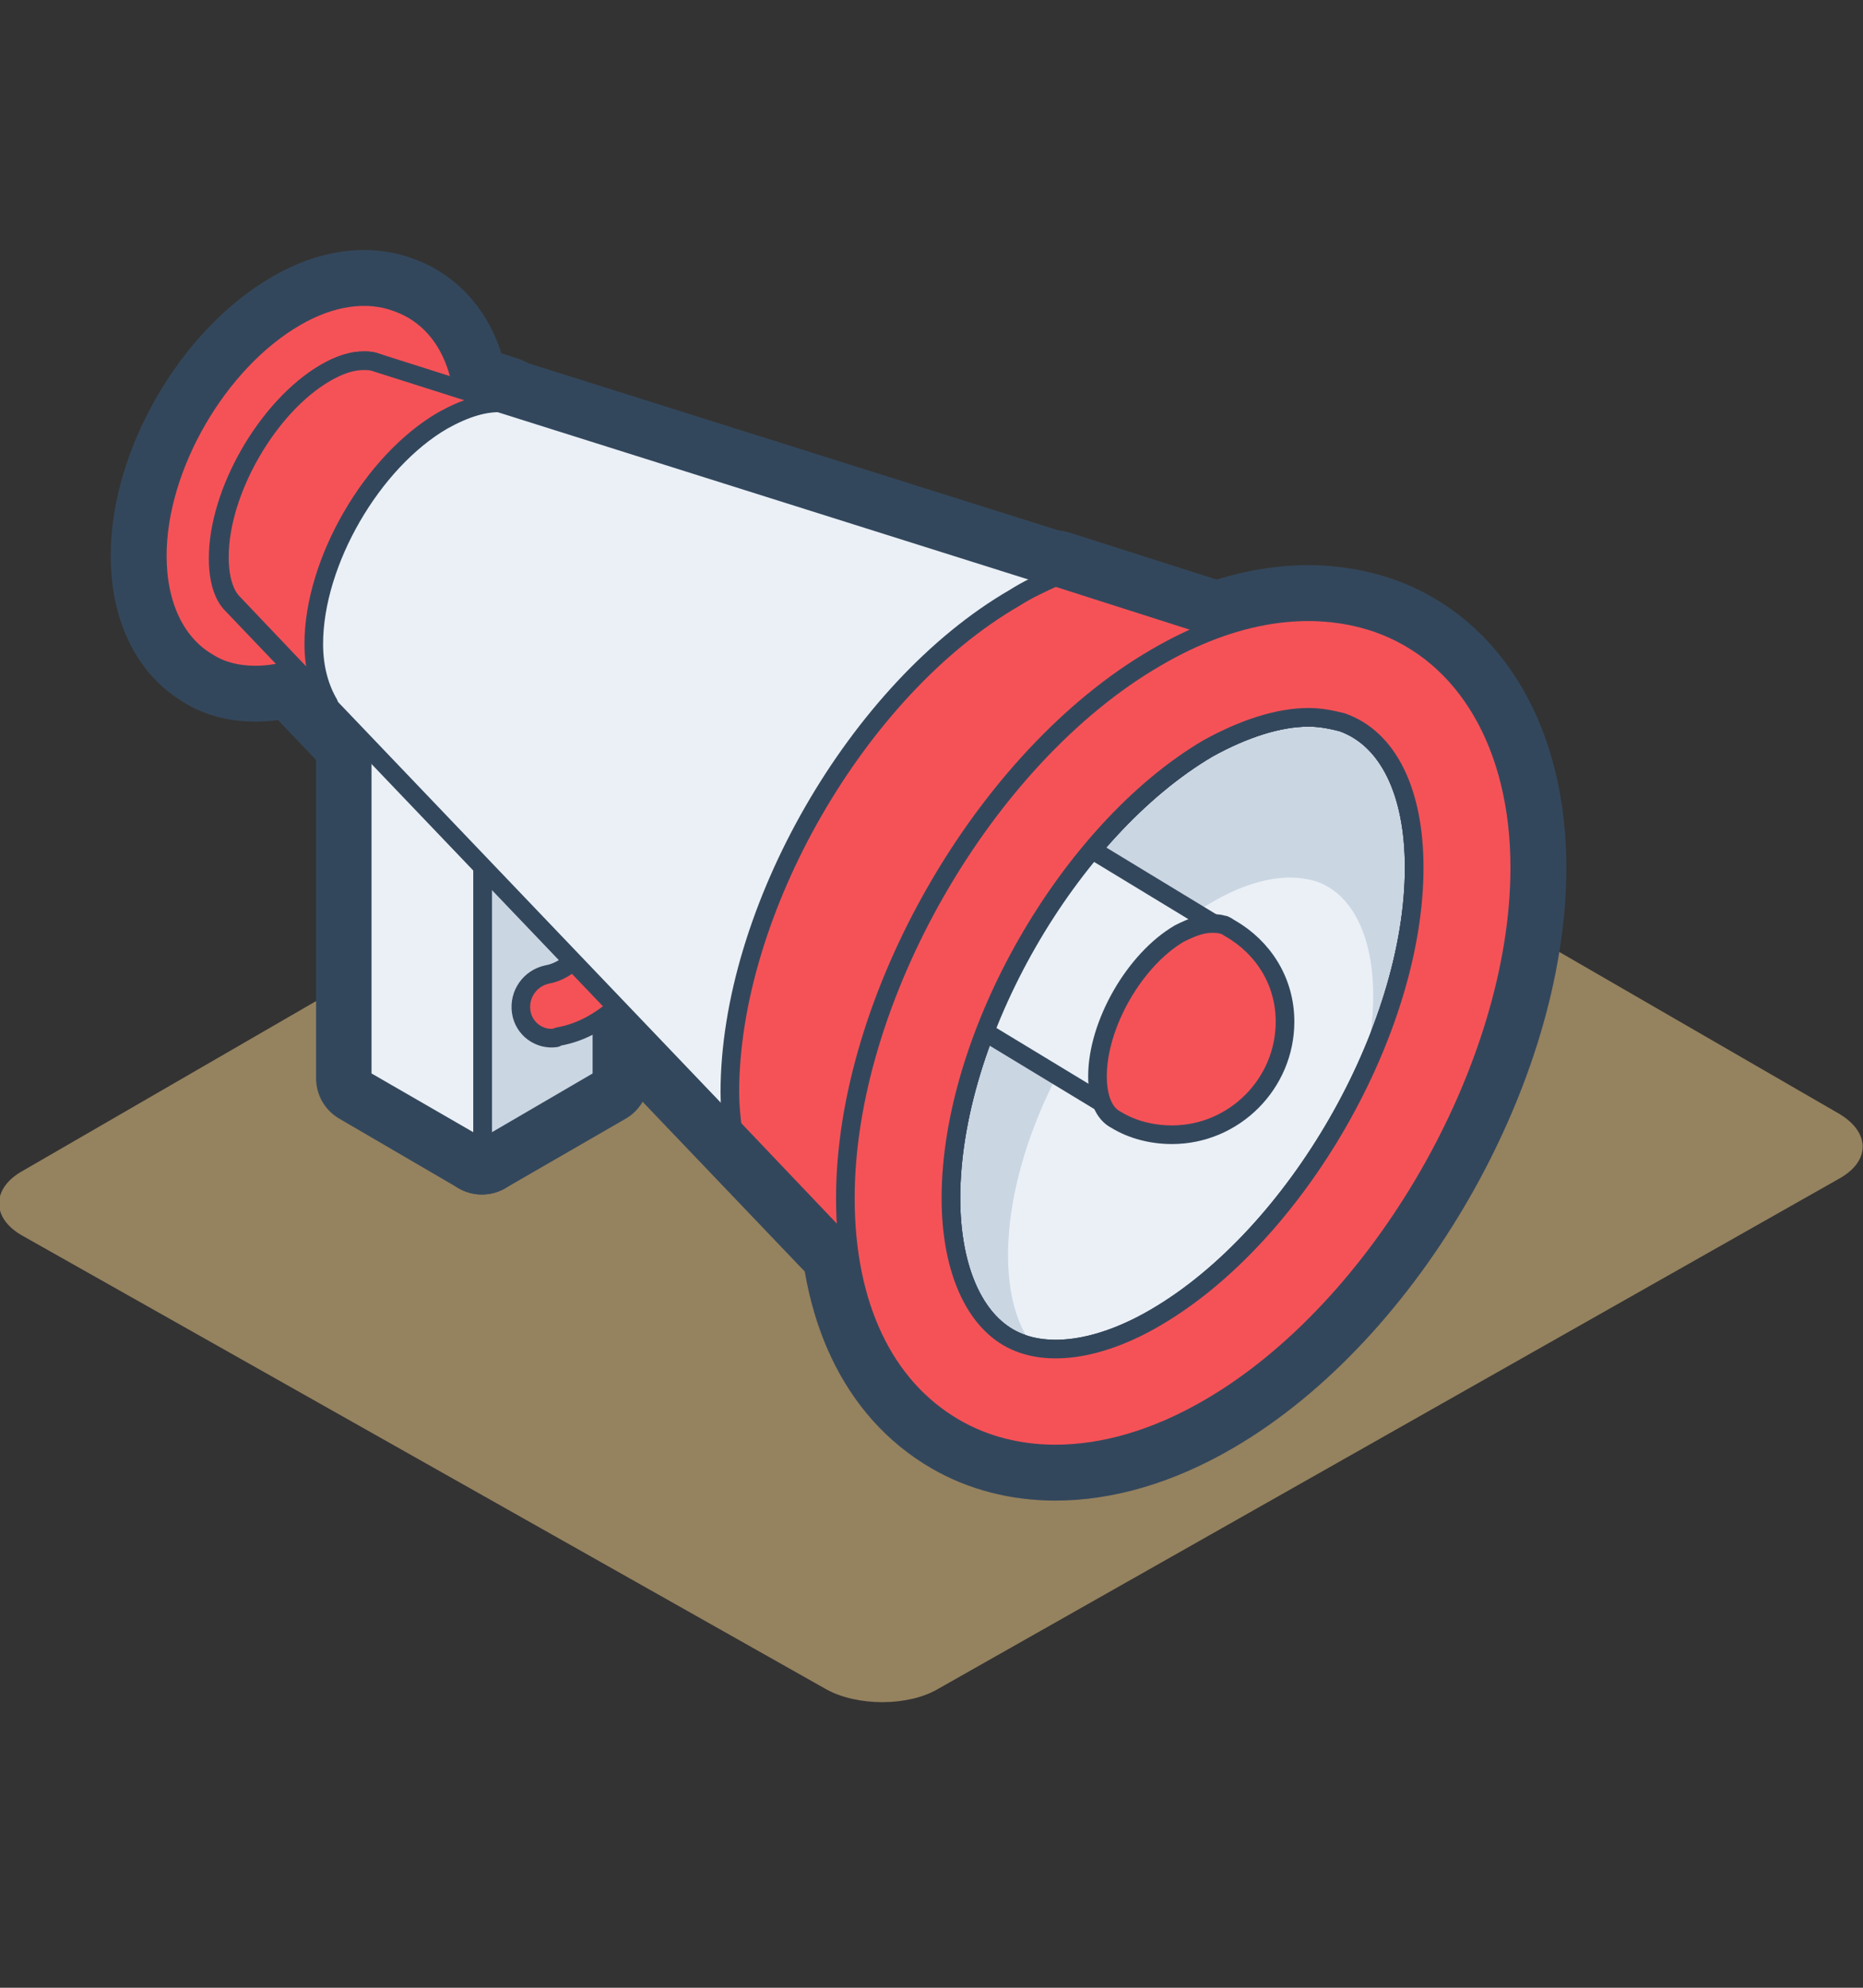 <?xml version="1.0" encoding="utf-8"?>
<!-- Generator: Adobe Illustrator 26.0.3, SVG Export Plug-In . SVG Version: 6.00 Build 0)  -->
<svg version="1.1" id="Layer_1" xmlns="http://www.w3.org/2000/svg" xmlns:xlink="http://www.w3.org/1999/xlink" x="0px" y="0px"
	 viewBox="0 0 150 160" style="enable-background:new 0 0 150 160;" xml:space="preserve">
<rect x="0" y="0" width="150" height="160" fill="#333333" stroke="none"/>
<style type="text/css">
	.st0{fill:none;}
	.st1{fill:#F9D28C;fill-opacity:0.5;}
	.st2{fill:none;stroke:#33475C;stroke-width:7.5;stroke-linecap:round;stroke-linejoin:round;}
	.st3{fill:#EAF0F6;}
	.st4{fill:none;stroke:#33475C;stroke-width:1.5;stroke-linecap:round;stroke-linejoin:round;}
	.st5{fill:#CBD6E3;}
	.st6{fill:#F55257;}
</style>
<g id="Page-1">
	<g id="General_x2F_Announcement">
		<rect id="Background" x="-65" y="-76.5" class="st0" width="280" height="313"/>
		<g id="Group" transform="translate(65, 100)">
			<g id="Group3" transform="translate(0, 27.562)">
				<path id="Fill1" class="st1" d="M18.4-75.3c-2.5-1.4-6.5-1.4-9,0l-72.6,42c-2.5,1.4-2.5,3.8,0,5.2L1.5,8.4c2.5,1.4,6.6,1.4,9,0
					l72.6-41.1c2.5-1.4,2.5-3.7,0-5.2L18.4-75.3z"/>
			</g>
			<polygon id="Stroke4" class="st2" points="-35.8,-55.1 -26.2,-49.5 -26.2,-7.6 -35.8,-13.2 			"/>
			<polygon id="Stroke5" class="st2" points="-16.5,-55.1 -26.2,-49.5 -26.2,-7.6 -16.5,-13.2 			"/>
			<g id="Group76" transform="translate(11.864, 0.338)">
				<path id="Stroke6" class="st2" d="M-32.1-16.8c-1.3,0.2-2.6-0.7-2.8-2.1c-0.2-1.4,0.7-2.7,2.1-3c3.5-0.6,6.1-7.1,6.7-9.3
					c0.4-1.4,1.8-2.1,3.1-1.8c1.4,0.4,2.1,1.8,1.8,3.1c-0.3,1.2-3.4,11.7-10.7,13C-32-16.9-32.1-16.8-32.1-16.8z"/>
				<path id="Stroke8" class="st2" d="M-47.6-71.3c-0.9,0-1.9,0.3-3.1,1c-4.6,2.7-8.5,9.5-8.5,14.8c0,2,0.6,3.5,1.6,4.1
					c1,0.6,2.6,0.3,4.4-0.7c4.6-2.7,8.5-9.5,8.5-14.8c0-2.3-0.7-3.9-2-4.3C-47-71.3-47.3-71.3-47.6-71.3z M-56.3-46
					c-1.4,0-2.7-0.3-3.8-1c-2.6-1.5-4.1-4.6-4.1-8.6c0-7.2,4.9-15.6,11.1-19.2c2.9-1.7,5.8-2.1,8.2-1.2h0c3.4,1.2,5.4,4.6,5.4,9.1
					c0,7.2-4.9,15.6-11.1,19.2C-52.6-46.5-54.5-46-56.3-46z"/>
				<path id="Stroke10" class="st2" d="M-4.6-3.9c0-14.6,10.3-32.5,22.9-39.8c5.2-3,10.1-3.8,13.9-2.5v0l-79-24.9
					c-0.3-0.1-0.5-0.1-0.9-0.1c-0.9,0-1.9,0.3-3.1,1c-4.6,2.7-8.5,9.5-8.5,14.8c0,1.7,0.4,3,1.1,3.7L-0.3,8.9l0,0
					C-3,6.1-4.6,1.8-4.6-3.9z"/>
				<path id="Stroke12" class="st2" d="M4.8-52.2C-7.8-44.9-18.1-27-18.1-12.4c0,1,0.1,1.9,0.2,2.8L-0.3,8.9l0,0
					C-3,6.1-4.6,1.8-4.6-3.9c0-14.6,10.3-32.5,22.9-39.8c5.2-3,10.1-3.8,13.9-2.5l0,0L8.1-53.9C7-53.4,5.9-52.9,4.8-52.2z"/>
				<path id="Stroke14" class="st2" d="M28.5-42.6c-2.4,0-5.2,0.9-8.1,2.5C9.2-33.5-0.3-17-0.3-3.9c0,5.4,1.7,9.5,4.6,11.2
					c2.9,1.7,7.3,1.1,11.9-1.6C27.5-0.9,37-17.4,37-30.5c0-6.1-2.1-10.4-5.8-11.7C30.4-42.4,29.5-42.6,28.5-42.6z"/>
				<path id="Stroke16" class="st2" d="M-47.6-71.3c-0.9,0-1.9,0.3-3.1,1c-4.6,2.7-8.5,9.5-8.5,14.8c0,1.7,0.4,3,1.1,3.7l7.7,8.1
					c-0.7-1.2-1.2-2.8-1.2-4.8c0-6.6,4.7-14.7,10.4-18c1.8-1,3.4-1.5,4.9-1.4l-10.4-3.3C-47-71.3-47.3-71.3-47.6-71.3z"/>
				<path id="Stroke18" class="st2" d="M29.1-29.4c-0.7-0.2-1.4-0.3-2.1-0.3c-1.9,0-4.1,0.7-6.3,2C11.8-22.6,4.3-9.6,4.3,0.7
					c0,3.1,0.7,5.6,2,7.3c2.7,0.6,6.2-0.2,9.9-2.3C22.9,1.8,29-5.7,32.8-13.8c0.6-2.2,0.9-4.3,0.9-6.4C33.7-25,32-28.4,29.1-29.4z"
					/>
				<path id="Stroke20" class="st2" d="M28.5-42.6c-2.4,0-5.2,0.9-8.1,2.5C9.2-33.5-0.3-17-0.3-3.9c0,5.4,1.7,9.5,4.6,11.2
					c2.9,1.7,7.3,1.1,11.9-1.6C27.5-0.9,37-17.4,37-30.5c0-6.1-2.1-10.4-5.8-11.7C30.4-42.4,29.5-42.6,28.5-42.6z"/>
				<path id="Stroke22" class="st2" d="M21.5-25.6l-14-8.5C5-30.8,1.7-25.8-0.9-19.3L12.8-11c1.4,0.8,2.9,1.2,4.4,1.2
					c2.9,0,5.7-1.5,7.3-4.1C26.8-18,25.5-23.2,21.5-25.6z"/>
				<path id="Stroke24" class="st2" d="M28.5-42.6c-2.4,0-5.2,0.9-8.1,2.5C9.2-33.5-0.3-17-0.3-3.9c0,5.4,1.7,9.5,4.6,11.2
					c2.9,1.7,7.3,1.1,11.9-1.6C27.5-0.9,37-17.4,37-30.5c0-6.1-2.1-10.4-5.8-11.7C30.4-42.4,29.5-42.6,28.5-42.6z M8.1,16.7
					c-2.9,0-5.7-0.7-8.1-2.1c-5.7-3.3-8.8-9.9-8.8-18.5c0-16,11.2-35.5,25-43.5c6.3-3.7,12.5-4.6,17.8-2.8
					c7.2,2.5,11.5,9.9,11.5,19.7c0,16-11.2,35.5-25,43.5C16.2,15.5,12,16.7,8.1,16.7z"/>
				<path id="Stroke26" class="st2" d="M22.2-25.6c-0.2-0.1-0.4-0.3-0.6-0.3c0,0,0,0,0,0c-0.3-0.1-0.6-0.1-0.9-0.1
					c-0.8,0-1.6,0.3-2.6,0.8c-3.6,2.1-6.6,7.3-6.6,11.5c0,1.7,0.5,3,1.5,3.5c1.3,0.8,2.9,1.2,4.5,1.2c5,0,9.1-4.1,9.1-9.1
					C26.6-21.4,24.8-24.1,22.2-25.6z"/>
				<polygon id="Fill28" class="st3" points="-47.7,-55.5 -38,-49.9 -38,-7.9 -47.7,-13.5 				"/>
				<polygon id="Stroke30" class="st4" points="-47.7,-55.5 -38,-49.9 -38,-7.9 -47.7,-13.5 				"/>
				<polygon id="Fill32" class="st5" points="-28.4,-55.5 -38,-49.9 -38,-7.9 -28.4,-13.5 				"/>
				<polygon id="Stroke34" class="st4" points="-28.4,-55.5 -38,-49.9 -38,-7.9 -28.4,-13.5 				"/>
				<path id="Fill36" class="st6" d="M-32.1-16.8c-1.3,0.2-2.6-0.7-2.8-2.1c-0.2-1.4,0.7-2.7,2.1-3c3.5-0.6,6.1-7.1,6.7-9.3
					c0.4-1.4,1.8-2.1,3.1-1.8c1.4,0.4,2.1,1.8,1.8,3.1c-0.3,1.2-3.4,11.7-10.7,13C-32-16.9-32.1-16.8-32.1-16.8"/>
				<path id="Stroke38" class="st4" d="M-32.1-16.8c-1.3,0.2-2.6-0.7-2.8-2.1c-0.2-1.4,0.7-2.7,2.1-3c3.5-0.6,6.1-7.1,6.7-9.3
					c0.4-1.4,1.8-2.1,3.1-1.8c1.4,0.4,2.1,1.8,1.8,3.1c-0.3,1.2-3.4,11.7-10.7,13C-32-16.9-32.1-16.8-32.1-16.8z"/>
				<path id="Fill40" class="st6" d="M-47.6-71.3c-0.9,0-1.9,0.3-3.1,1c-4.6,2.7-8.5,9.5-8.5,14.8c0,2,0.6,3.5,1.6,4.1
					c1,0.6,2.6,0.3,4.4-0.7c4.6-2.7,8.5-9.5,8.5-14.8c0-2.3-0.7-3.9-2-4.3C-47-71.3-47.3-71.3-47.6-71.3 M-56.3-46
					c-1.4,0-2.7-0.3-3.8-1c-2.6-1.5-4.1-4.6-4.1-8.6c0-7.2,4.9-15.6,11.1-19.2c2.9-1.7,5.8-2.1,8.2-1.2h0c3.4,1.2,5.4,4.6,5.4,9.1
					c0,7.2-4.9,15.6-11.1,19.2C-52.6-46.5-54.5-46-56.3-46"/>
				<path id="Stroke42" class="st4" d="M-47.6-71.3c-0.9,0-1.9,0.3-3.1,1c-4.6,2.7-8.5,9.5-8.5,14.8c0,2,0.6,3.5,1.6,4.1
					c1,0.6,2.6,0.3,4.4-0.7c4.6-2.7,8.5-9.5,8.5-14.8c0-2.3-0.7-3.9-2-4.3C-47-71.3-47.3-71.3-47.6-71.3z M-56.3-46
					c-1.4,0-2.7-0.3-3.8-1c-2.6-1.5-4.1-4.6-4.1-8.6c0-7.2,4.9-15.6,11.1-19.2c2.9-1.7,5.8-2.1,8.2-1.2h0c3.4,1.2,5.4,4.6,5.4,9.1
					c0,7.2-4.9,15.6-11.1,19.2C-52.6-46.5-54.5-46-56.3-46z"/>
				<path id="Fill44" class="st3" d="M-4.6-3.9c0-14.6,10.3-32.5,22.9-39.8c5.2-3,10.1-3.8,13.9-2.5v0l-79-24.9
					c-0.3-0.1-0.5-0.1-0.9-0.1c-0.9,0-1.9,0.3-3.1,1c-4.6,2.7-8.5,9.5-8.5,14.8c0,1.7,0.4,3,1.1,3.7L-0.3,8.9l0,0
					C-3,6.1-4.6,1.8-4.6-3.9"/>
				<path id="Stroke46" class="st4" d="M-4.6-3.9c0-14.6,10.3-32.5,22.9-39.8c5.2-3,10.1-3.8,13.9-2.5v0l-79-24.9
					c-0.3-0.1-0.5-0.1-0.9-0.1c-0.9,0-1.9,0.3-3.1,1c-4.6,2.7-8.5,9.5-8.5,14.8c0,1.7,0.4,3,1.1,3.7L-0.3,8.9l0,0
					C-3,6.1-4.6,1.8-4.6-3.9z"/>
				<path id="Fill48" class="st6" d="M4.8-52.2C-7.8-44.9-18.1-27-18.1-12.4c0,1,0.1,1.9,0.2,2.8L-0.3,8.9l0,0
					C-3,6.1-4.6,1.8-4.6-3.9c0-14.6,10.3-32.5,22.9-39.8c5.2-3,10.1-3.8,13.9-2.5l0,0L8.1-53.9C7-53.4,5.9-52.9,4.8-52.2"/>
				<path id="Stroke50" class="st4" d="M4.8-52.2C-7.8-44.9-18.1-27-18.1-12.4c0,1,0.1,1.9,0.2,2.8L-0.3,8.9l0,0
					C-3,6.1-4.6,1.8-4.6-3.9c0-14.6,10.3-32.5,22.9-39.8c5.2-3,10.1-3.8,13.9-2.5l0,0L8.1-53.9C7-53.4,5.9-52.9,4.8-52.2z"/>
				<path id="Fill52" class="st5" d="M28.5-42.6c-2.4,0-5.2,0.9-8.1,2.5C9.2-33.5-0.3-17-0.3-3.9c0,5.4,1.7,9.5,4.6,11.2
					c2.9,1.7,7.3,1.1,11.9-1.6C27.5-0.9,37-17.4,37-30.5c0-6.1-2.1-10.4-5.8-11.7C30.4-42.4,29.5-42.6,28.5-42.6"/>
				<path id="Stroke54" class="st4" d="M28.5-42.6c-2.4,0-5.2,0.9-8.1,2.5C9.2-33.5-0.3-17-0.3-3.9c0,5.4,1.7,9.5,4.6,11.2
					c2.9,1.7,7.3,1.1,11.9-1.6C27.5-0.9,37-17.4,37-30.5c0-6.1-2.1-10.4-5.8-11.7C30.4-42.4,29.5-42.6,28.5-42.6z"/>
				<path id="Fill56" class="st6" d="M-47.6-71.3c-0.9,0-1.9,0.3-3.1,1c-4.6,2.7-8.5,9.5-8.5,14.8c0,1.7,0.4,3,1.1,3.7l7.7,8.1
					c-0.7-1.2-1.2-2.8-1.2-4.8c0-6.6,4.7-14.7,10.4-18c1.8-1,3.4-1.5,4.9-1.4l-10.4-3.3C-47-71.3-47.3-71.3-47.6-71.3"/>
				<path id="Stroke58" class="st4" d="M-47.6-71.3c-0.9,0-1.9,0.3-3.1,1c-4.6,2.7-8.5,9.5-8.5,14.8c0,1.7,0.4,3,1.1,3.7l7.7,8.1
					c-0.7-1.2-1.2-2.8-1.2-4.8c0-6.6,4.7-14.7,10.4-18c1.8-1,3.4-1.5,4.9-1.4l-10.4-3.3C-47-71.3-47.3-71.3-47.6-71.3z"/>
				<path id="Fill60" class="st3" d="M29.1-29.4c-0.7-0.2-1.4-0.3-2.1-0.3c-1.9,0-4.1,0.7-6.3,2C11.8-22.6,4.3-9.6,4.3,0.7
					c0,3.1,0.7,5.6,2,7.3c2.7,0.6,6.2-0.2,9.9-2.3C22.9,1.8,29-5.7,32.8-13.8c0.6-2.2,0.9-4.3,0.9-6.4C33.7-25,32-28.4,29.1-29.4"/>
				<path id="Stroke62" class="st4" d="M28.5-42.6c-2.4,0-5.2,0.9-8.1,2.5C9.2-33.5-0.3-17-0.3-3.9c0,5.4,1.7,9.5,4.6,11.2
					c2.9,1.7,7.3,1.1,11.9-1.6C27.5-0.9,37-17.4,37-30.5c0-6.1-2.1-10.4-5.8-11.7C30.4-42.4,29.5-42.6,28.5-42.6z"/>
				<path id="Fill64" class="st3" d="M21.5-25.6l-14-8.5C5-30.8,1.7-25.8-0.9-19.3L12.8-11c1.4,0.8,2.9,1.2,4.4,1.2
					c2.9,0,5.7-1.5,7.3-4.1C26.8-18,25.5-23.2,21.5-25.6"/>
				<path id="Stroke66" class="st4" d="M21.5-25.6l-14-8.5C5-30.8,1.7-25.8-0.9-19.3L12.8-11c1.4,0.8,2.9,1.2,4.4,1.2
					c2.9,0,5.7-1.5,7.3-4.1C26.8-18,25.5-23.2,21.5-25.6z"/>
				<path id="Fill68" class="st6" d="M28.5-42.6c-2.4,0-5.2,0.9-8.1,2.5C9.2-33.5-0.3-17-0.3-3.9c0,5.4,1.7,9.5,4.6,11.2
					c2.9,1.7,7.3,1.1,11.9-1.6C27.5-0.9,37-17.4,37-30.5c0-6.1-2.1-10.4-5.8-11.7C30.4-42.4,29.5-42.6,28.5-42.6 M8.1,16.7
					c-2.9,0-5.7-0.7-8.1-2.1c-5.7-3.3-8.8-9.9-8.8-18.5c0-16,11.2-35.5,25-43.5c6.3-3.7,12.5-4.6,17.8-2.8
					c7.2,2.5,11.5,9.9,11.5,19.7c0,16-11.2,35.5-25,43.5C16.2,15.5,12,16.7,8.1,16.7"/>
				<path id="Stroke70" class="st4" d="M28.5-42.6c-2.4,0-5.2,0.9-8.1,2.5C9.2-33.5-0.3-17-0.3-3.9c0,5.4,1.7,9.5,4.6,11.2
					c2.9,1.7,7.3,1.1,11.9-1.6C27.5-0.9,37-17.4,37-30.5c0-6.1-2.1-10.4-5.8-11.7C30.4-42.4,29.5-42.6,28.5-42.6z M8.1,16.7
					c-2.9,0-5.7-0.7-8.1-2.1c-5.7-3.3-8.8-9.9-8.8-18.5c0-16,11.2-35.5,25-43.5c6.3-3.7,12.5-4.6,17.8-2.8
					c7.2,2.5,11.5,9.9,11.5,19.7c0,16-11.2,35.5-25,43.5C16.2,15.5,12,16.7,8.1,16.7z"/>
				<path id="Fill72" class="st6" d="M22.2-25.6c-0.2-0.1-0.4-0.3-0.6-0.3c0,0,0,0,0,0c-0.3-0.1-0.6-0.1-0.9-0.1
					c-0.8,0-1.6,0.3-2.6,0.8c-3.6,2.1-6.6,7.3-6.6,11.5c0,1.7,0.5,3,1.5,3.5c1.3,0.8,2.9,1.2,4.5,1.2c5,0,9.1-4.1,9.1-9.1
					C26.6-21.4,24.8-24.1,22.2-25.6"/>
				<path id="Stroke74" class="st4" d="M22.2-25.6c-0.2-0.1-0.4-0.3-0.6-0.3c0,0,0,0,0,0c-0.3-0.1-0.6-0.1-0.9-0.1
					c-0.8,0-1.6,0.3-2.6,0.8c-3.6,2.1-6.6,7.3-6.6,11.5c0,1.7,0.5,3,1.5,3.5c1.3,0.8,2.9,1.2,4.5,1.2c5,0,9.1-4.1,9.1-9.1
					C26.6-21.4,24.8-24.1,22.2-25.6z"/>
			</g>
		</g>
	</g>
</g>
</svg>
